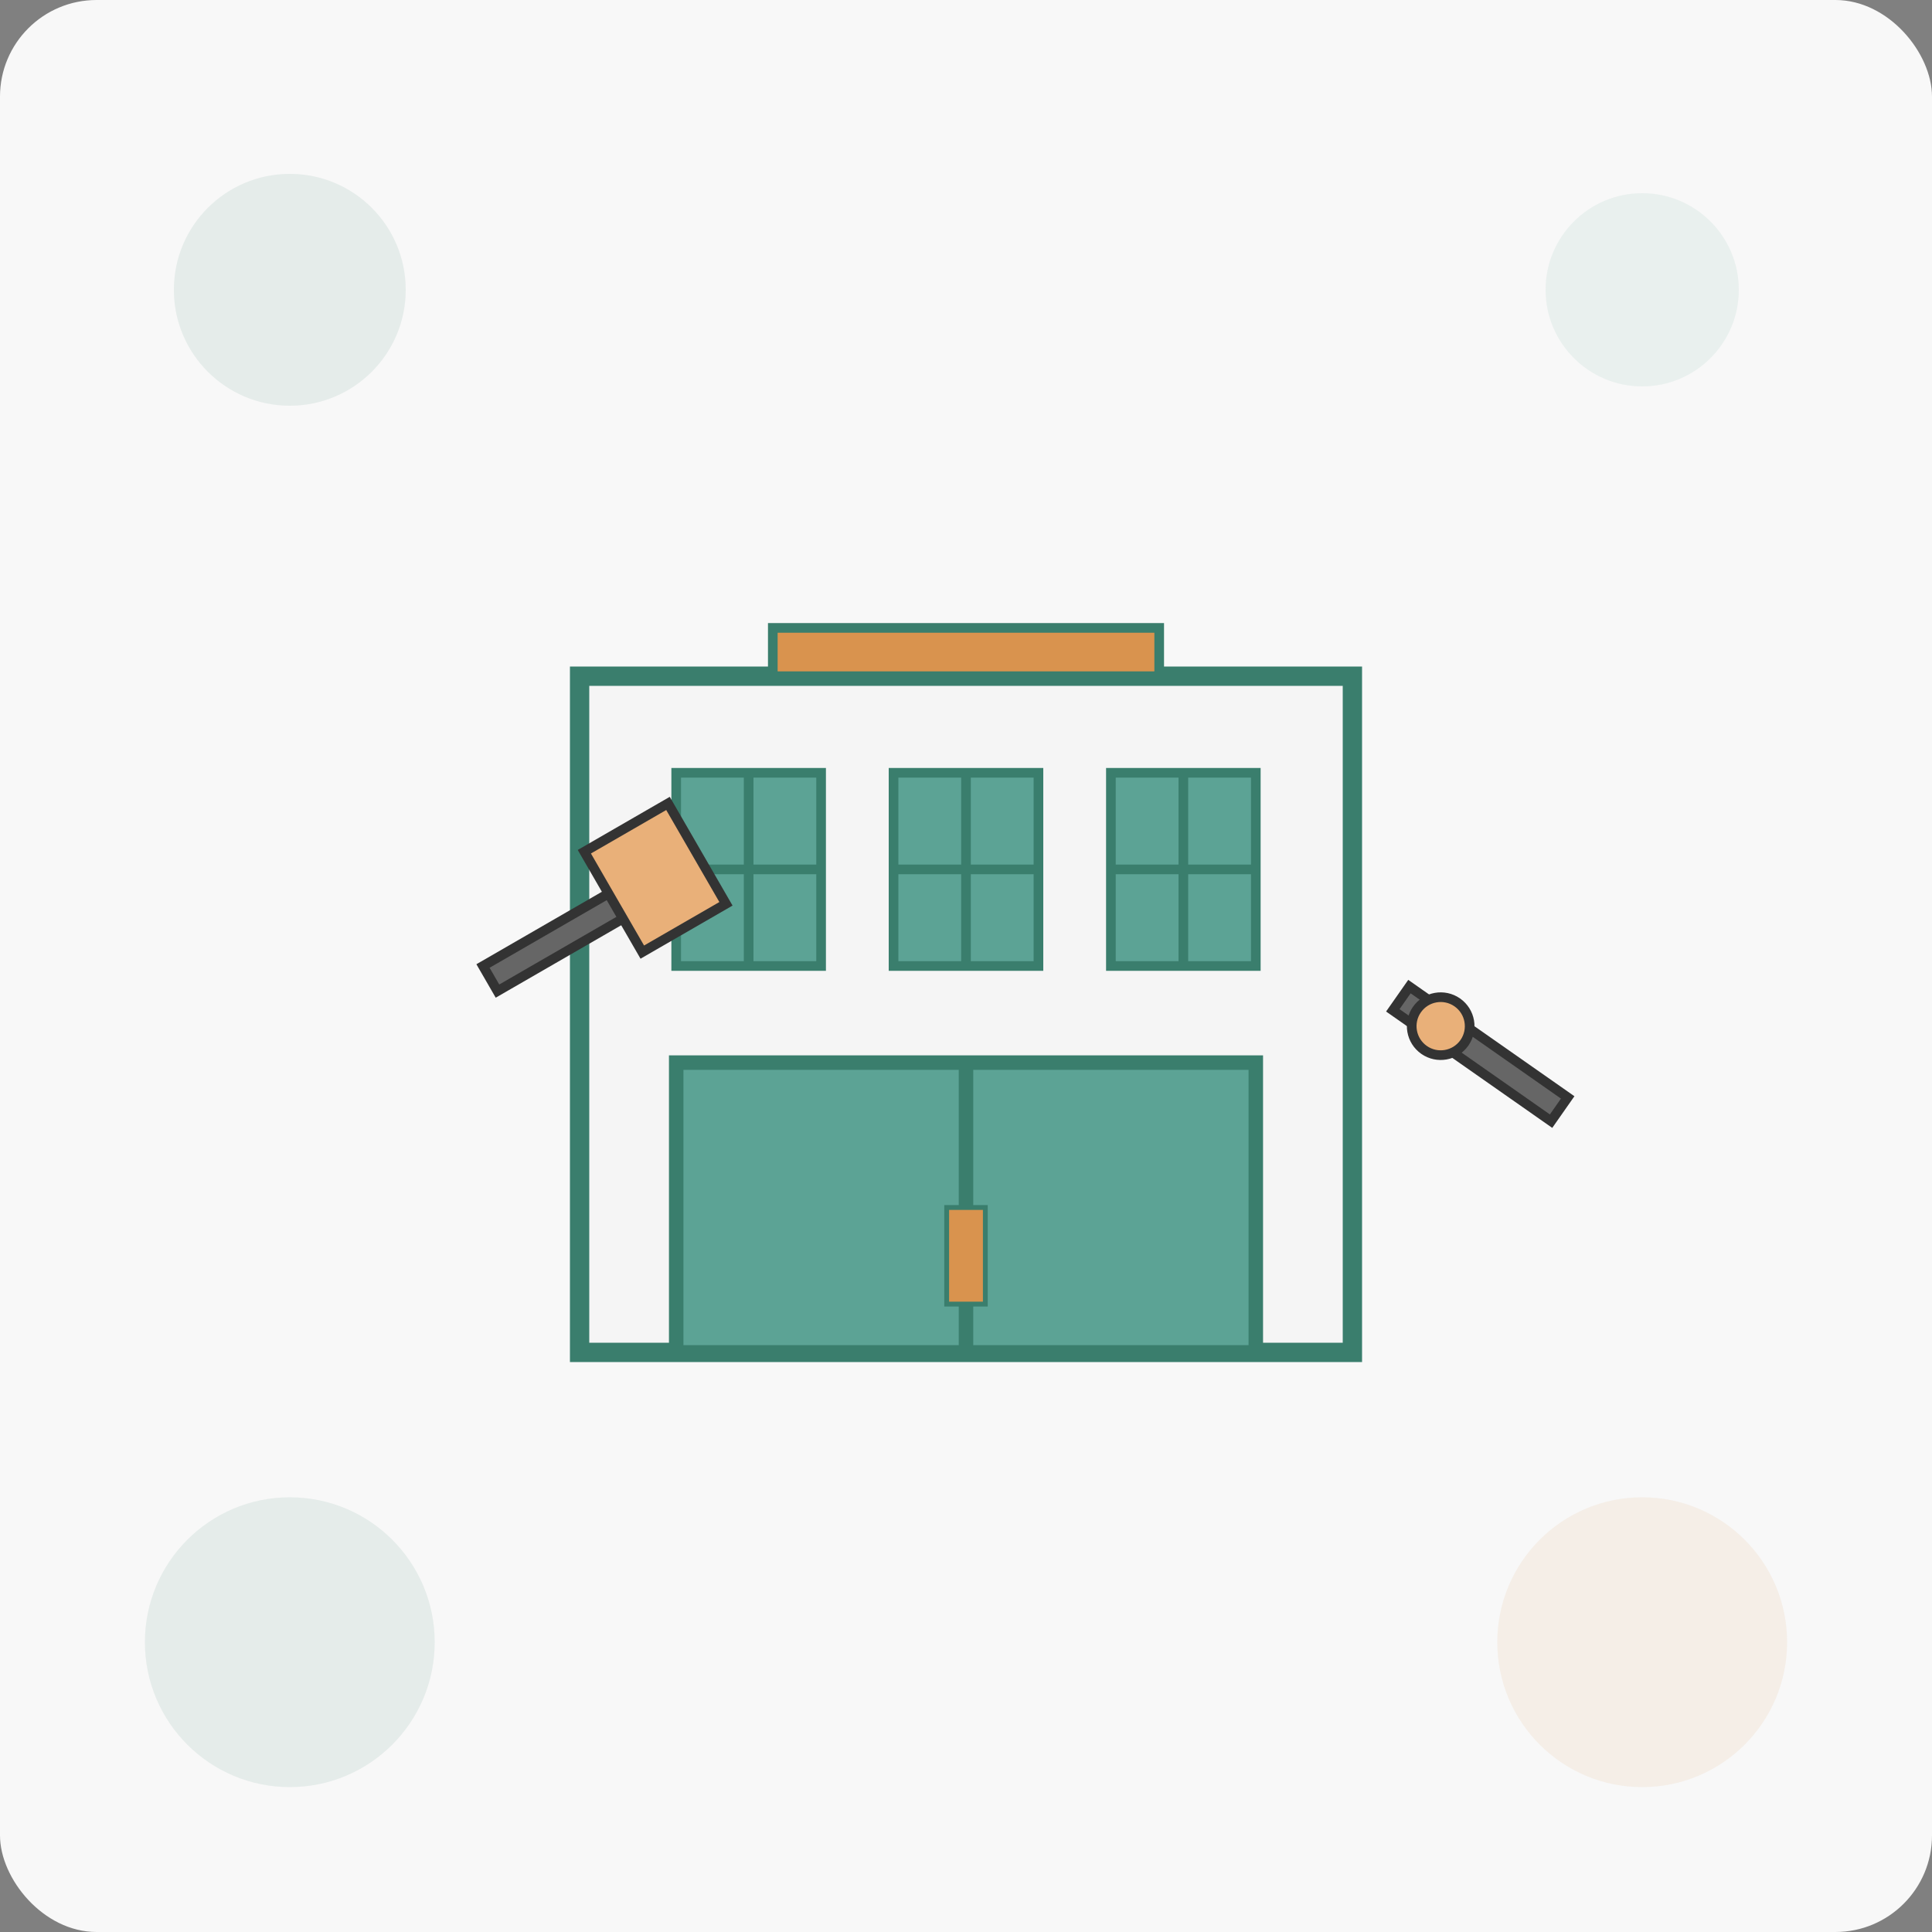 <svg xmlns="http://www.w3.org/2000/svg" width="200" height="200" viewBox="0 0 200 200">
  <rect x="0" y="0" width="200" height="200" fill="#808080" stroke="none"/>
  <rect width="200" height="200" rx="10" fill="#f8f8f8"/>
  
  <!-- Commercial building icon -->
  <g transform="translate(50, 60)">
    <!-- Building -->
    <rect x="10" y="10" width="80" height="70" fill="#f5f5f5" stroke="#3a7e6d" stroke-width="2"/>
    
    <!-- Storefront window -->
    <rect x="20" y="50" width="60" height="30" fill="#5ca395" stroke="#3a7e6d" stroke-width="1.5"/>
    <line x1="50" y1="50" x2="50" y2="80" stroke="#3a7e6d" stroke-width="1.5"/>
    <rect x="48" y="65" width="4" height="10" fill="#d9934e" stroke="#3a7e6d" stroke-width="0.5"/>
    
    <!-- Upper windows -->
    <rect x="20" y="20" width="15" height="20" fill="#5ca395" stroke="#3a7e6d" stroke-width="1"/>
    <line x1="27.5" y1="20" x2="27.5" y2="40" stroke="#3a7e6d" stroke-width="1"/>
    <line x1="20" y1="30" x2="35" y2="30" stroke="#3a7e6d" stroke-width="1"/>
    
    <rect x="42.5" y="20" width="15" height="20" fill="#5ca395" stroke="#3a7e6d" stroke-width="1"/>
    <line x1="50" y1="20" x2="50" y2="40" stroke="#3a7e6d" stroke-width="1"/>
    <line x1="42.5" y1="30" x2="57.5" y2="30" stroke="#3a7e6d" stroke-width="1"/>
    
    <rect x="65" y="20" width="15" height="20" fill="#5ca395" stroke="#3a7e6d" stroke-width="1"/>
    <line x1="72.5" y1="20" x2="72.5" y2="40" stroke="#3a7e6d" stroke-width="1"/>
    <line x1="65" y1="30" x2="80" y2="30" stroke="#3a7e6d" stroke-width="1"/>
    
    <!-- Store sign -->
    <rect x="30" y="5" width="40" height="5" fill="#d9934e" stroke="#3a7e6d" stroke-width="1"/>
    
    <!-- Construction tools -->
    <g transform="translate(0, 40) rotate(-30)">
      <rect x="0" y="0" width="20" height="3" fill="#666666" stroke="#333333" stroke-width="1"/>
      <rect x="15" y="-5" width="10" height="12" fill="#e9b079" stroke="#333333" stroke-width="1"/>
    </g>
    
    <g transform="translate(100, 45) rotate(35)">
      <rect x="-5" y="0" width="20" height="3" fill="#666666" stroke="#333333" stroke-width="1"/>
      <circle cx="0" cy="1.5" r="3" fill="#e9b079" stroke="#333333" stroke-width="1"/>
    </g>
  </g>
  
  <!-- Decorative elements -->
  <circle cx="30" cy="30" r="12" fill="#3a7e6d" opacity="0.1"/>
  <circle cx="170" cy="170" r="15" fill="#d9934e" opacity="0.1"/>
  <circle cx="170" cy="30" r="10" fill="#5ca395" opacity="0.1"/>
  <circle cx="30" cy="170" r="15" fill="#3a7e6d" opacity="0.1"/>
</svg>
